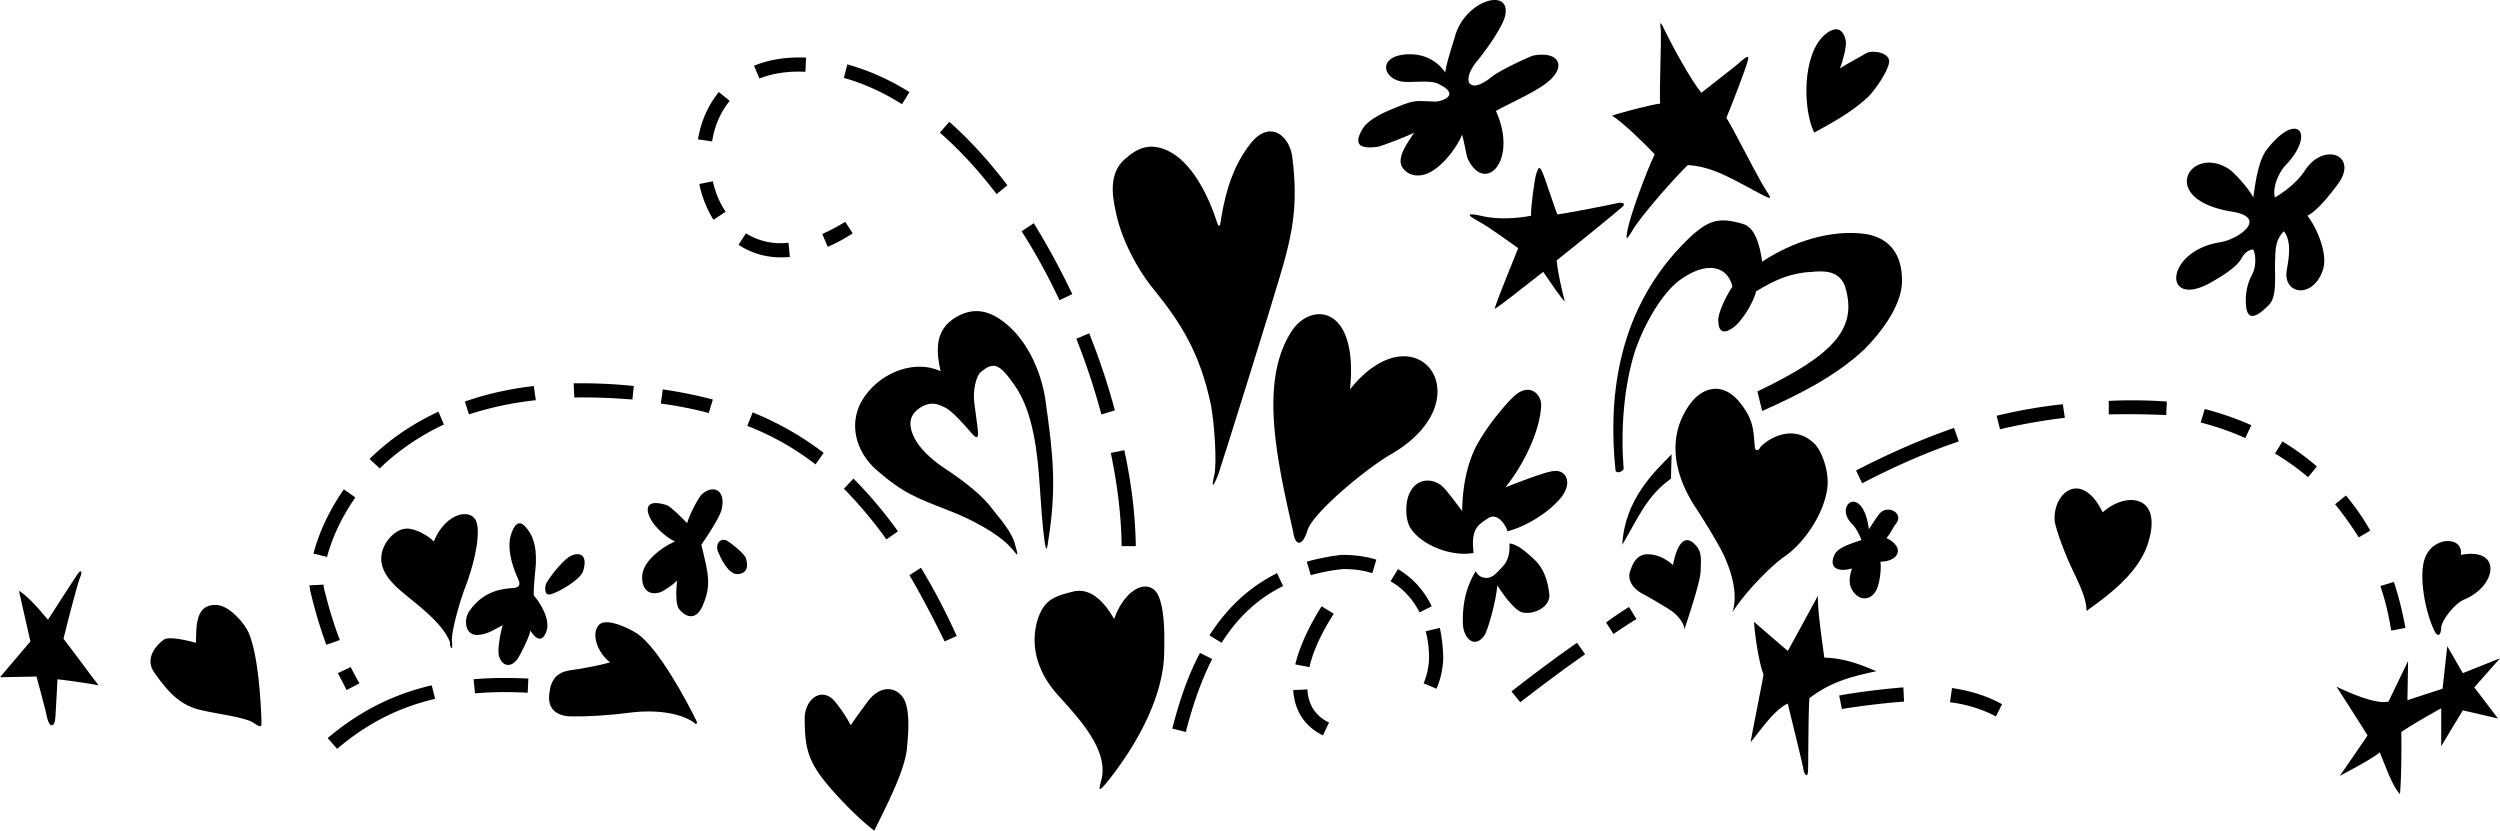<svg width="370pt" height="163.906" viewBox="0 0 370 122.929" xmlns="http://www.w3.org/2000/svg"><path style="fill:#000;fill-opacity:1;fill-rule:nonzero;stroke:none" d="M254.727 837.676c-1.395.418-4.418.984-6.102 1.199-1.7.305-2.672 1.285-2.898 3.398-.293 2.184.93 3.391 3.398 3.403 2.484.031 5.809-.188 8.898-.602 3.028-.367 6.93-.047 9.102 1.5.488.547.48-.097.398-.199-1.406-2.895-5.601-10.719-8.699-12.898-.965-.664-4.719-2.606-5.8-1.301-1.133 1.3-.176 4.082 1.703 5.5m-26.102-17.903c-.89-.93-2.852-1.972-4.102-1.898-1.203.078-2.449 1.078-3.199 2.5-1.355 2.79.403 4.98 2.403 6.7 2.144 1.85 6.14 4.624 7.296 7.6-.035.934.47 1.387.301 0-.222-1.343 1.246-6.41 2.102-8.5.781-2.046 2.117-6.57 1.597-9-.503-2.445-4.527-1.921-6.398 2.598m-35.199 15c-1.008-.261-3.754-.992-4.7-.5-.847.579-3.128 2.692-1.402 5 2.235 3.176 4.012 4.856 7 5.5 2.113.512 6.559 1.024 7.7 1.903 1.199.812 1.097.445 1.101-.403-.121-3.058-.46-9.562-1.898-13-.536-1.25-2.829-4.062-4.801-4.097-3.137-.13-2.93 3.246-3 5.597m-19.602-.597c.57-2.375 2.153-8.477 2.5-9.2.356-.804.059-1.199-.597-.101-.672 1.043-3.047 4.648-4.204 6.5-1.613-1.969-3.18-3.648-4.296-4.3l1.699 7.5-4.5 5.3 5.398-.102s1.383 5.008 1.602 6.204c.3 1.273 1.101 1.488 1.199-.204.125-1.695.3-5.597.3-5.597.688.05 4.919.637 6.098.898-.898-1.113-2.976-4.008-5.199-6.898m65-2c-.383 1.293-.86 3.883-.5 4.699.461 1.316 1.63 1.695 2.7.3.413-.644 1.687-3.1 1.902-4.198.488.808 1.558 2.058 2.3.296.82-1.75-.835-4.43-1.8-5.5-.035-1.554.21-3.238.3-4.5.07-1.918-.011-3.765-1.3-5.398-.746-.957-1.649-1.45-2.403 1-.675 2.363.579 5.344 1.102 6.5.516 1.055-.184 1.27-.8 1.3-1.688.102-4.458.477-6.5 3.5-.778 1.18-.65 3.833 1.698 3.4 1.196-.157 2.075-.762 3.301-1.4m9.801-10.101c1.414-.867 2.914-.476 2.102 2.102-.5 1.36-3.575 3.054-4.704 3.398-1.113.367-.945-.996-.796-1.5.375-.789 2.187-3.168 3.398-4m15.699-2.301c-2.312 1.051-4.445 2.903-4.8 4.704-.301 1.789.523 3.527 2.703 2.796.695-.316 1.808-1.097 2.398-1.699-.164 1.703-.187 3.582.3 4.2 1.13 1.406 2.602 1.617 3.5-.5 1.364-3.083.79-4.887-.198-9 .875-1.258 2.742-4.106 3-5.2.687-2.914-1.207-3.777-2.903-2.3-.5.406-2.011 3.359-2.199 4.3-.613-.636-2.48-2.547-3.102-2.699-3.332-1.004-2.875.957-2.398 1.898.648 1.38 2.426 2.942 3.7 3.5m6.499 1.801c-.636-1.101-.023-2.293 1-2 .516.192 2.84 2.02 3 2.7.696 2.167-.886 2.456-1.597 2.3-.68-.12-1.704-1.297-2.403-3m43.102-1c-1.774-1.953-5.793-4.156-9.403-5.5-4.445-1.75-6.476-2.453-10.398-5.898-2.945-2.563-4.441-7.055-1.7-10.903 2.618-3.699 7.548-5.39 11.2-3.699-.621-2.941-.95-6.062 2.3-8 2.837-1.644 5.15-.808 7.302.903 2.964 2.378 5.171 6.582 5.898 11.199 1.168 8.168 1.734 13.144.398 21.3-.187 1.352-.3.993-.5-.203-.363-2.832-.476-4.804-.699-8-.32-5.007-.957-11.273-3.8-15.199-2.13-3.043-3.032-3.531-5-1.8-.66.636-1.13 2.714-.899 4.5.219 1.718.48 3.48.5 3.902.086.488.223 1.886-.8.699-1.02-1.191-2.97-3.43-4-3.898-.954-.489-2.09-1.032-3.7 0-1.64 1.05-1.871 2.566-.8 4.597 1.14 2.133 3.558 3.856 4.902 4.7 1.25.859 4.332 2.964 6.097 5.101 1.711 2.207 3.43 3.984 3.903 6.102.566 2.046.222 1.171-.801.097m30.597-48.097c-1.378-4.27-3.828-8.868-7.199-10.5-2.578-1.207-4.39-.586-6.398 1.199-2.426 2.078-1.871 5.52-1.403 7.597.66 3.606 2.825 8.184 5.5 11.5 4.188 5.13 6.993 9.625 8.602 17.204.512 2.496.96 8.82.5 10.597-.453 1.864-.14 1.727.602-.199.687-1.98 8.238-26.191 9-28.898 2.199-7.239 2.761-11.207 2-17.801-.329-3.531-3.407-5.864-6.204-2.301-2.351 2.977-3.652 6.594-4.398 11.3-.156 1.325-.367.985-.602.302m59.403-2.801c-.875.226-7.586 1.543-9 1.699-.59-1.406-1.88-5.605-2.301-6.398-.332-.72-.512-.598-.8.296-.31.805-.872 5.414-.802 6.301-1.742.356-4.632.598-7 .102-2.316-.543-2.78-.387-1 .597 1.864.97 5.653 3.813 6.102 4.102-.578 1.48-3.117 7.582-3.5 9 .684-.375 3.73-2.766 7.2-5.5.933 1.352 2.523 3.773 3.198 4.398-.46-1.824-1.066-4.328-1.199-6.097 4.567-3.637 9.153-7.395 9.7-7.903.414-.304.355-.726-.598-.597" transform="translate(-164.426 -739.645)"/><path style="fill:#000;fill-opacity:1;fill-rule:nonzero;stroke:none" d="M406.324 773.273c-.926 1.516-1.469 2.5-1 .301.442-2.226 2.735-8.48 4-11.097-1.36-1.45-4.777-4.79-6.3-5.704 1-.41 6.011-1.699 7.101-1.796-.125-1.918.18-8.75.102-10.801.027-.422-.414-2.239.597 0 1.063 2.187 3.82 7.281 5.403 9.199 1.992-1.602 5.187-4 5.898-4.7.723-.6 1.344-1.093.898.2-.343 1.23-2.343 6.46-3.097 8.2.754 1.12 4.062 7.632 5.199 9.6 1.078 1.934 2.047 2.805.3 1.9-4-2.048-7.3-4.294-11.198-4.5-1.825 1.734-6.282 6.784-7.903 9.198m26.602-14c2.383-1.324 5.488-2.93 8-5.296 1.152-1.192 2.863-3.707 3.097-5.102.157-1.469-2.449-1.836-3.296-1.398-.836.488-3.172 1.742-4 2.296.476-1.14.933-3.09.898-3.898-.117-1.008-.82-2.934-3-1.2-3.523 2.848-3.395 11.138-1.7 14.598m-7.698 41.204c5.218-2.344 10.836-5.067 15.199-9.204 2.172-2.191 5.328-6.117 5.5-9.796.105-4.395-2.047-6.668-5.403-7.204-4.976-.703-10.773 1.079-15.296 4.102-.36-2.621-1.11-5.145-2.903-5.602-3.773-1.117-5.379-.586-9.199 3.403-9.574 10.148-10.66 22.937-9.602 33.097.047.313.711.47 1.204-.199-.45-5.597-.012-11.98 1.597-17.199 1.317-4.086 4.043-8.766 6.602-10.7 4.16-3.077 7.234-2.097 7.898.9-.597.843-2.164 3.636-2.097 5.1.062 1.4.625 1.99 2 1.098 1.359-.8 3.207-3.796 3.597-5.5 2.84-1.765 5.254-2.761 8.301-2.898 1.59-.121 4.254-.36 5 2.602 1.547 5.824-1.734 9.671-13.102 15.097l.704 2.903m-20.704 19.796c2.442-4.12 3.555-7.132 7.204-9.796l.097-3.602c-2.5 2.555-6.953 6.672-7.3 13.398" transform="translate(-164.426 -739.645)"/><path style="fill:#000;fill-opacity:1;fill-rule:nonzero;stroke:none" d="M420.824 830.273c1.813-2.91 5.707-6.918 7.903-8.398 2.593-1.836 5.507-5.91 6.097-9.7.469-2.577-.797-5.8-1.8-6.8-3.387-3.395-7.426-.398-8.098.5-.188.445-.75.664-.801-.2-.207-2.472-.164-4.034-2.398-6.698-2.579-2.95-5.504-1.868-7.204.5-3.71 5.152-2.027 11.05 1 15.5.758 1.164 3.297 5.199 4.102 7 .762 1.71 2.176 5.277 1.2 8.296m3.198 1.403c.122 1.914.664 5.832 1.403 7.8-.176 1.157-1.739 8.868-1.903 10 1.18-1.335 3.403-4.773 5.5-5.703.5 2.18 2.223 9.024 2.301 9.704.106.726.7 1.582.7 0 .039-1.54.039-9.153.203-10.5 3.09-2.375 5.988-3.149 9.898-4-1.02-.372-4.14-1.938-7.7-2-.3-2.274-1.14-7.914-.902-9.204-.64 1.09-3.867 7.106-4.5 8.204-1.27-1.063-4.023-3.465-5-4.301m-12-8.403c-.742-.664-2.011-1.593-3.796-1.597-1.727.004-2.278 1.761-2.5 2.398-.598 1.461.546 2.844 1.898 3.5.691.364 4.117 2.332 4.602 2.801.554.516 1.414 1.406 1.5 2.398.539-1.664 2.386-7.082 2.398-8.699.023-1.406.262-2.777-.8-3.8-1.169-1.286-2.509-1.012-3.302 3m-29.199.902c-1.527 2.566-1.933 4.992-1.898 7.597.015 2.332 1.722 4 3.199 1.903.55-.86 1.766-5.29 1.898-7.403.817 1.278 2.586 3.758 3.704 4 1.66.41 4.183-.78 4-2.699-.149-1.011-.391-3.39-2.204-5.097-1.714-1.657-2.757-2.286-3.699-2.403.028.637.094 2.164-.898 3.301-1.09 1.18-1.633 1.824-2.602 1.8-.984-.105-1.23-.562-1.5-1m-.301-2.698c-2.87.57-7.406-.844-9.296-3.602-.852-1.238-.856-3.852-.204-5.2 1-2.202 3.168-2.343 4.704-1.198.796.652 2.18 2.625 3.097 3.796.047-3.625.766-7.57 2.602-10.5 1.472-2.55 4.148-5.683 5.097-6.5 2.25-2.054 3.997-.328 4 1.301-.12 3.63-2.433 8.637-5.296 12.2 2.878-1.141 6.027-2.29 7-2.399 1.886-.332 2.957 1.527 1.398 3.7-1.937 2.503-5.559 4.57-8.102 5.198-.152-.812-1.492-2.921-2.898-1.898-1.457.93-2.547 1.59-2.102 5.102m-53.199 9.796c-1.168-2.078-3.215-4.718-6-4.097-2.71.703-4.543 1.074-5.5 4.8-.867 3.82.36 7.512 3.403 10.797 3.05 3.368 7.324 8 6.199 12.301-.317 1.207-.582 2.043.699.5 4.2-5.14 8.637-12.754 8.602-19.597.035-1.598.246-8.075-1.704-9.204-1.953-1.214-4.609 1.2-5.699 4.5m-45.801 14.5c-.004 3.868.301 5.938 2.5 8.903 1.063 1.457 4.79 5.64 7.801 7.898 2.086-4.234 4.363-8.672 4.801-11.898.352-3.281.457-6.578-.7-8-1.187-1.442-3.304-1.524-5 .699-1.652 2.223-2.6 3.602-2.6 3.602-.477-1-1.704-2.844-2.598-3.801-1.836-1.774-4.086-.035-4.204 2.597m192.102-30.296c-3.117-6.434-7.438-2.91-7.102 1.296.106.817 1.055 3.817 2.5 6.903 1.497 3.125 2.22 4.816 2.204 6.398 2.742-2.008 7.636-5.375 9.097-10 2.309-7.258-3.285-7.71-6.699-4.597m34.602 25.796c1.464 2.23 4.597 7.204 4.597 7.204-.691 1.078-3.594 5.253-4.097 6 1.503-.82 5.136-2.723 5.898-3.5 1.14 2.77 1.867 4.941 3 6.199.285-3.285.2-9.2.2-9.2 2.292-1.535 5.902-3.5 5.902-3.5v5.598l3.199-5.3 5.199 1.203-3.5-4.602 3.8-4.3-5.5 2.198-2.3-4-.7 6.301-5.198 1.7.097-5.797-2.898 6c-1.621.394-4.871-.856-7.7-2.204m18.399-19.5c.43-2.753-3.883-2.789-5.2.204-1.077 2.398-.222 7.562 1.098 10.597.754 1.801 1.176.887 1.204 0-.028-.933 1.87-3.539 3.398-4.199 4.879-2.008 5.656-7.793-.5-6.602m-27.5-52.898c1.965-1.195 3.488-2.531 4.5-4.102 2.863-4.238 8.133-2.054 4.602 2.403-1.504 1.976-3 3.73-4.301 4.398 1.402 1.778 3.066 5.656 2.3 8-1.43 4.254-5.663 3.715-5.402.403.153-1.286.992-4.438-.398-6.102-1.34 1.43-1.211 2.73-1.301 4.898-.004 2.258.242 4.844-.898 6-2.442 2.485-3.575 2.196-3.403-1.296.176-2.055.836-2.957 1.102-3.602.234-.629.504-2.02 0-3.3 0 0-.934-.094-1.7 1.198-.71 1.375-2.753 2.653-4.8 3.801-6.996 3.75-6.606-4.84 1.699-6.097 2.602-.446 7.07-3.598 1.7-4.5-11.305-1.786-6.212-10.047-.5-6.301 1.148.828 3.066 3.137 3.6 4.199.298-2.285.759-5.516 2-7.102 4.567-5.894 7.298-2.332 2.7 2.403-.762.832-1.957 3.039-1.5 4.699m-60.102 49.102c-.918-6.965-5.398-3.485-2.398-.704.754.813 1.3 2.301 1.3 2.301-2.175.696-3.616 1.278-4 2.2-.933 2.058.731 2.554 2.598 2-.293.972-.75 2.413.403 3.703 1.191 1.312 2.66.671 3.199-.5.578-1.145.75-3.43.602-4.204 2.683-.008 3.742-2.086.898-3.5.605-.644.898-1.464 1.398-2.097 1.305-1.625-1.378-2.977-2.5-1.403-.418.504-1.5 2.204-1.5 2.204m-76.796-20.704c1.289-12.601-5.868-13.023-8.704-8.5-4.691 7.364-2.168 18.72.301 29.602.223 1.895 1.27 2.426 2.102-.2.73-2.577 8.59-9.077 12.199-11.198 14.324-8.13 3.977-22.043-5.898-9.704m14.097-46.898c-1.066-1.547-2.844-2.734-5.398-2.7-4.98.134-3.84 4.098-.301 4.098 1 .047 3.438-.23 4.5.204 3.785 1.73.582 2.695-.2 2.699-3.109-.067-2.917-.38-6.402 1.097-1.304.504-3.66 1.63-4.398 2.903-1.559 2.554-.23 3.011 2.2 2.699.652-.129 4.632-1.664 5.402-2.102-.926 1.461-2.73 3.766-1.704 5.204 1.055 1.511 3.055 1.386 4.5.398 1.504-.918 3.426-3.203 4.301-5.3.414 1.57.625 3.077.801 3.5 2.54 5.464 7.555.382 4.2-7 1.874-1.087 6.015-2.852 7.8-4.4 2.656-2.257 1.504-4.519-2.3-3.8-.348.09-4.79 2.059-6.2 3.2-3.3 2.687-4.563.546-2-2.5.969-1.15 3.883-5.122 4.102-6.802.683-4.027-6.098-2.03-7.5 3.403-.555 1.812-1.27 4.023-1.403 5.199m-164 100.102c4.434-3.762 9.031-6.11 14.5-7.403l-.5-2c-5.773 1.344-10.656 3.832-15.398 7.801l1.398 1.602m20.403-8.204c2.406-.23 5.035-.25 7.796-.097l.102-2.102c-2.84-.137-5.566-.117-8.102.102l.204 2.097m-17.102-1.5c-.469-.785-.883-1.601-1.3-2.398l-1.9.898c.454.825.887 1.68 1.302 2.5l1.898-1m-2.898-6.398c-.95-2.46-1.735-5.117-2.403-7.898.016-.106-.004-.22 0-.301l-2.097.097c.03.266.062.47.097.704.66 2.832 1.469 5.578 2.403 8.097l2-.699m-1.903-12.301c.567-2.078 1.735-5.281 4.2-8.8l-1.7-1.2c-2.644 3.774-3.902 7.223-4.5 9.5l2 .5m7.801-13.097c2.695-2.614 5.898-4.805 9.5-6.5l-.8-1.903c-3.891 1.809-7.294 4.137-10.2 7l1.5 1.403m13.199-8a48.883 48.883 0 0 1 9.903-2.102l-.301-2.102c-3.617.43-7.067 1.192-10.2 2.301l.598 1.903m15.602-2.5c2.707-.055 5.605.062 8.597.296l.204-2a76.8 76.8 0 0 0-8.903-.398l.102 2.102m12.801.898c2.492.324 4.906.816 7.097 1.398l.602-2a68.473 68.473 0 0 0-7.403-1.5l-.296 2.102m12.796 3.301a40.143 40.143 0 0 1 10.102 5.699l1.2-1.7c-3.2-2.468-6.66-4.421-10.5-6l-.802 2m14.301 9.302c2.172 2.199 4.235 4.656 6.301 7.5l1.7-1.204c-2.141-2.945-4.278-5.492-6.598-7.796l-1.403 1.5m9.699 12.796c1.715 2.922 3.418 6.153 5.204 9.801l1.796-.8c-1.726-3.797-3.46-7.086-5.296-10.098l-1.704 1.097m40.903 23.204c1.09-4.239 2.363-7.766 3.898-10.801l-1.8-.903c-1.657 3.125-2.985 6.801-4.098 11.204l2 .5m5.301-13.204c2.41-3.808 5.398-6.566 9.097-8.398l-.898-1.898c-4.078 2.039-7.34 5.046-10 9.199l1.8 1.097m13.2-10a27.405 27.405 0 0 1 4.699-.898h-.102c1.63-.043 3.133.16 4.5.602l.602-2c-1.566-.493-3.27-.723-5.102-.704h-.097c-1.79.207-3.489.551-5.102 1l.602 2m11.801.903c1.851 1.05 3.277 2.629 4.296 4.597l1.801-.898c-1.129-2.348-2.824-4.219-5-5.5l-1.097 1.8m5.199 7.399c.344 1.262.5 2.617.5 4a10.256 10.256 0 0 1-.801 3.7l1.898.8c.614-1.383.934-2.875 1-4.398a22.717 22.717 0 0 0-.5-4.602l-2.097.5m-14.301 13.5c-1.973-.91-3.094-2.629-3.2-4.898l-2.1.097c.179 3.067 1.75 5.446 4.402 6.704l.898-1.903m-2.898-8.199c.511-2.313 1.73-4.973 3.597-7.898l-1.8-1.102c-1.95 3.105-3.258 5.984-3.899 8.602l2.102.398m31.199 5.199c3.168-2.445 6.48-4.93 9.597-7.097l-1.199-1.704c-3.152 2.196-6.492 4.7-9.699 7.204l1.3 1.597m13.802-10.097c1.343-.926 2.476-1.66 3.398-2.204l-1.102-1.796a48.892 48.892 0 0 0-3.398 2.296l1.102 1.704m36.796-22.301c5.079-2.645 9.747-4.653 14.301-6.2l-.699-2c-4.617 1.606-9.383 3.657-14.5 6.297l.898 1.903m20.403-8a88.681 88.681 0 0 1 9.597-1.7l-.296-2c-3.297.337-6.602.93-9.801 1.7l.5 2m16.097-2.199c2.754-.059 5.582-.028 8.5.097l.102-2a71.51 71.51 0 0 0-8.602-.097v2m13.602 1.199a40.163 40.163 0 0 1 6.602 2.3l.898-1.902a44.987 44.987 0 0 0-6.898-2.398l-.602 2m11 4.597a35.164 35.164 0 0 1 4.898 3.5l1.301-1.597a37.444 37.444 0 0 0-5.097-3.7l-1.102 1.797m8.898 7.5a51.164 51.164 0 0 1 3.5 4.903l1.704-1c-1.032-1.84-2.266-3.586-3.602-5.2l-1.602 1.297m6.704 12.102a41 41 0 0 1 1.597 6.602l2.102-.403a51.208 51.208 0 0 0-1.7-6.8l-2 .601" transform="translate(-164.426 -739.645)"/><path style="fill:#000;fill-opacity:1;fill-rule:nonzero;stroke:none" d="M437.023 844.574c2.922-.465 5.957-.844 9.204-1.097l-.102-2.102c-3.379.285-6.465.672-9.5 1.2l.398 2m16-1.001c2.532.324 4.79 1.043 6.801 2.102l.903-1.801c-2.141-1.203-4.633-2-7.403-2.398l-.3 2.097m-120.501-23.097c-.058-4.364-.601-9.13-1.699-14.204l-2 .403c1.031 4.957 1.559 9.586 1.602 13.8h2.097m-3.097-20.101a99.937 99.937 0 0 0-3.801-11.398l-1.898.796c1.437 3.664 2.707 7.442 3.699 11.204l2-.602m-6.301-17.199a111.335 111.335 0 0 0-5.7-10.5l-1.8 1.199c2.016 3.129 3.89 6.559 5.602 10.2l1.898-.9m-9.602-16.101c-2.699-3.566-5.597-6.734-8.597-9.398l-1.403 1.597c2.922 2.54 5.723 5.598 8.403 9.102l1.597-1.3m-14.5-13.802c-3.007-1.875-6.086-3.246-9.199-4.097l-.5 2c2.867.804 5.762 2.097 8.602 3.898l1.097-1.8m-15.296-5.098c-2.844-.13-5.438.27-7.704 1.199l.801 1.898c1.973-.785 4.262-1.132 6.801-1l.102-2.097m-12.903 5.097c-1.597 1.93-2.66 4.348-3.097 7l2.097.301c.336-2.254 1.242-4.336 2.602-6l-1.602-1.3m-2.898 13.601a16.038 16.038 0 0 0 2.097 5.3l1.801-1.198c-.894-1.301-1.523-2.836-1.898-4.5l-2 .398m5.801 9c2.214 1.457 4.773 2.066 7.597 1.8l-.199-2.1c-2.328.253-4.445-.247-6.3-1.4l-1.098 1.7m13.199.301a23.551 23.551 0 0 0 3.699-2l-1.102-1.7c-1.183.708-2.332 1.329-3.398 1.797l.8 1.903" transform="translate(-164.426 -739.645)"/></svg>
